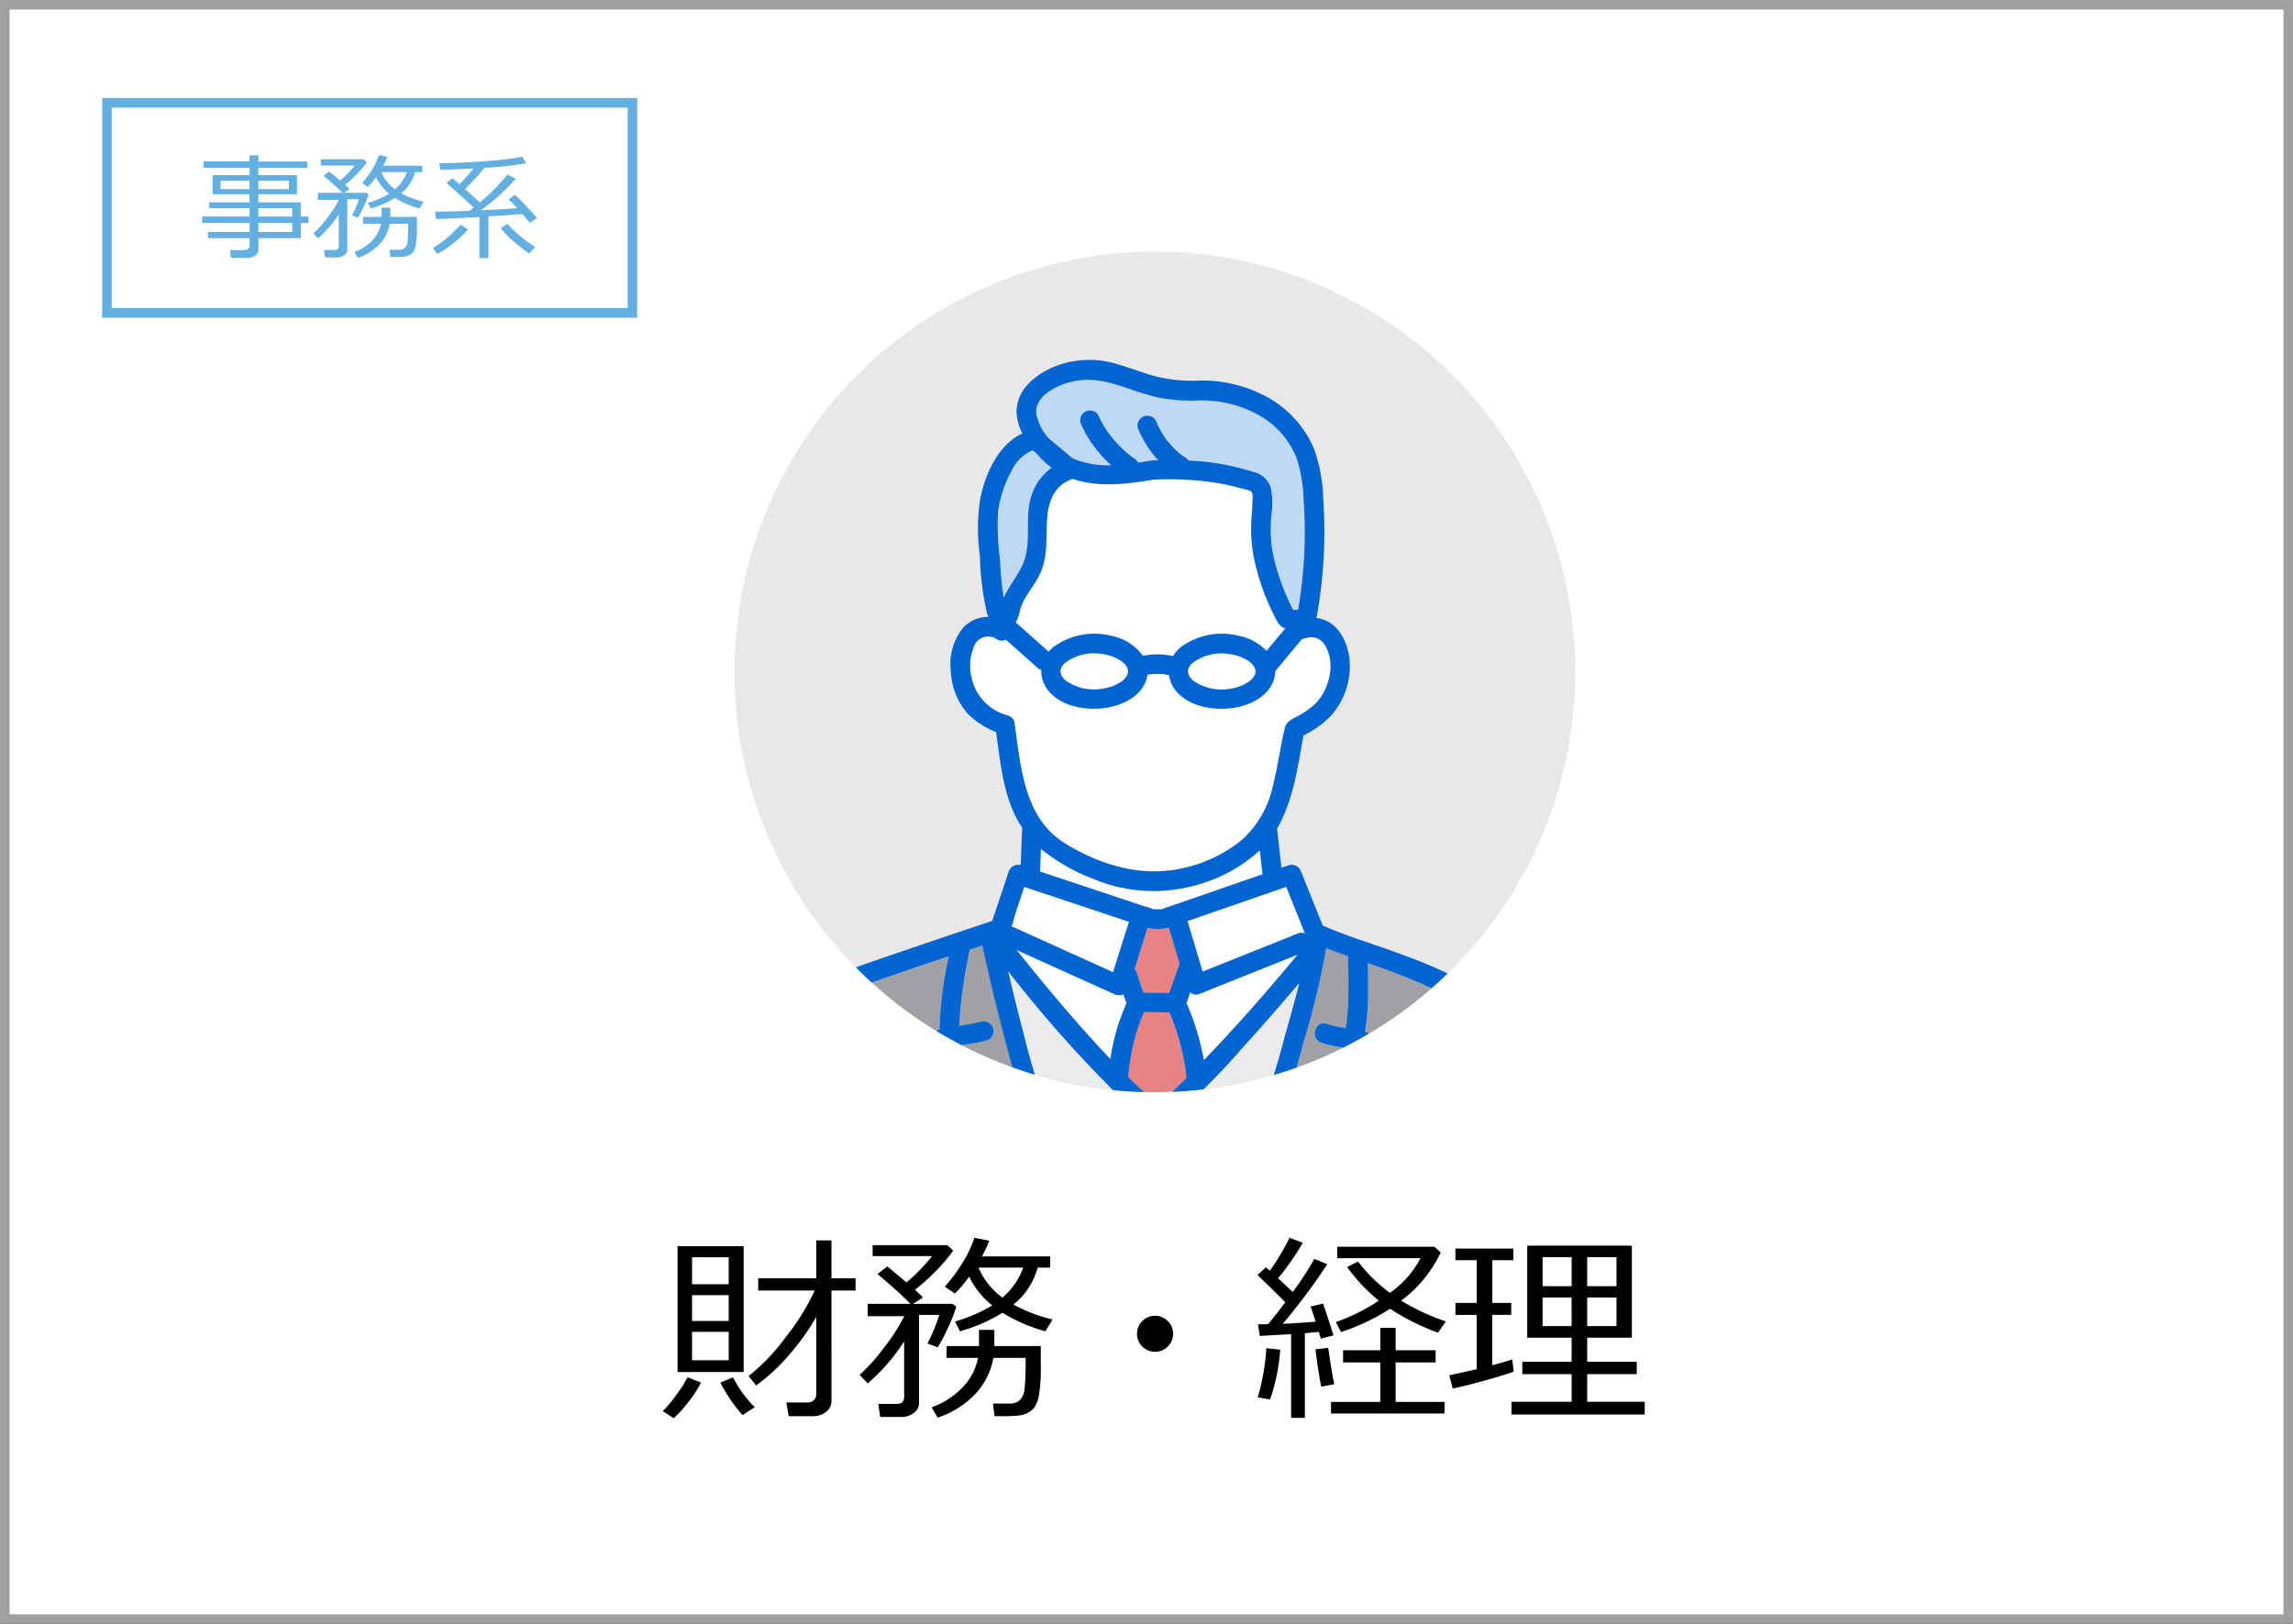 <svg xmlns="http://www.w3.org/2000/svg" xmlns:xlink="http://www.w3.org/1999/xlink" width="240" height="170" viewBox="0 0 240 170">
  <rect x="0" y="0" width="240" height="170" fill="#333333" stroke="none"/>
  <defs>
    <clipPath id="clip-path">
      <path id="パス_48303" data-name="パス 48303" d="M1432.743,60.965a44,44,0,1,0,44-44,44,44,0,0,0-44,44" transform="translate(-1432.743 -16.965)" fill="none"/>
    </clipPath>
    <clipPath id="clip-path-2">
      <rect id="長方形_158846" data-name="長方形 158846" width="4.712" height="6.847" fill="none"/>
    </clipPath>
    <clipPath id="clip-path-3">
      <rect id="長方形_158847" data-name="長方形 158847" width="6.081" height="9.569" fill="none"/>
    </clipPath>
    <clipPath id="clip-path-4">
      <rect id="長方形_158848" data-name="長方形 158848" width="5.668" height="15.455" fill="none"/>
    </clipPath>
    <clipPath id="clip-path-5">
      <rect id="長方形_158849" data-name="長方形 158849" width="28.099" height="24.083" fill="none"/>
    </clipPath>
  </defs>
  <g id="グループ_92559" data-name="グループ 92559" transform="translate(-448.166 -22484.811)">
    <g id="パス_46170" data-name="パス 46170" transform="translate(448.166 22484.811)" fill="#fff">
      <path d="M 239.5 169.5 L 0.5 169.5 L 0.5 0.5 L 239.5 0.5 L 239.5 169.5 Z" stroke="none"/>
      <path d="M 1 1 L 1 169 L 239 169 L 239 1 L 1 1 M 0 1.52587890625e-05 L 240 1.52587890625e-05 L 240 170 L 0 170 L 0 1.52587890625e-05 Z" stroke="none" fill="#a0a0a0"/>
    </g>
    <g id="財務_経理v02" data-name="財務・経理v02" transform="translate(525.041 22511.154)">
      <path id="パス_48259" data-name="パス 48259" d="M1520.743,60.965a44,44,0,1,1-44-44,44,44,0,0,1,44,44" transform="translate(-1432.743 -16.965)" fill="#e8e8e9"/>
      <g id="グループ_91268" data-name="グループ 91268" clip-path="url(#clip-path)">
        <path id="パス_48276" data-name="パス 48276" d="M1464.571,144.994l0,0,0-.006h0" transform="translate(-1443.714 -61.096)" fill="#33c8e7"/>
        <path id="パス_48277" data-name="パス 48277" d="M1510.107,120.294l-5.039,1.746a1.133,1.133,0,0,1,.065.157l1.53,5.13.457-.183,9.6-3.841a.822.822,0,0,1,.653.037l-1.96-4.885-5.309,1.839" transform="translate(-1457.673 -51.948)" fill="#fff"/>
        <path id="パス_48278" data-name="パス 48278" d="M1464.518,145.069l0,0,0,0" transform="translate(-1443.696 -61.121)" fill="#33c8e7"/>
        <path id="パス_48279" data-name="パス 48279" d="M1464.56,144.956h0a.455.455,0,0,1-.018-.069c0,.024.01.047.014.069" transform="translate(-1443.705 -61.059)" fill="#33c8e7"/>
        <g id="グループ_91258" data-name="グループ 91258" transform="translate(41.885 70.75)" opacity="0.5">
          <g id="グループ_91257" data-name="グループ 91257">
            <g id="グループ_91256" data-name="グループ 91256" clip-path="url(#clip-path-2)">
              <path id="パス_48280" data-name="パス 48280" d="M1500.241,124.931a4.127,4.127,0,0,1-2.214.024l-1.364,4.324a1.166,1.166,0,0,1,.216.376l.7,2.088,2.7.033.987-2.8a1.341,1.341,0,0,1,.108-.226q-.562-1.887-1.125-3.776c-.005-.016-.005-.03-.009-.046" transform="translate(-1496.661 -124.931)" fill="#e61e1e"/>
            </g>
          </g>
        </g>
        <path id="パス_48281" data-name="パス 48281" d="M1504.757,114.4q-.1-.93-.206-1.859a16,16,0,0,1-7.038,3.742,16.261,16.261,0,0,1-10.328-.722,20.107,20.107,0,0,1-5.541-3.161q-.048,1.182-.1,2.364l3.842,1.279,7.2,2.4a6.369,6.369,0,0,1,.8.266.224.224,0,0,0,.029.01c.018,0,.023,0,.047,0,.174-.013.356,0,.531,0h.264c.031-.01.063-.02.093-.032.291-.125.606-.21.905-.314l9.574-3.316c0-.024-.009-.047-.011-.071-.021-.194-.042-.387-.064-.581" transform="translate(-1449.566 -49.861)" fill="#fff"/>
        <path id="パス_48282" data-name="パス 48282" d="M1506.221,133.424a.9.9,0,0,1-.9-.189l-.395,1.119a26.439,26.439,0,0,1,1.737,5.562c.026.141.051.284.076.426,3.422-3.54,6.674-7.26,9.816-11.052l-.733.294-9.6,3.841" transform="translate(-1457.625 -55.683)" fill="#fff"/>
        <g id="グループ_91261" data-name="グループ 91261" transform="translate(41.197 79.623)" opacity="0.5">
          <g id="グループ_91260" data-name="グループ 91260">
            <g id="グループ_91259" data-name="グループ 91259" clip-path="url(#clip-path-3)">
              <path id="パス_48283" data-name="パス 48283" d="M1501.6,144.46c-.006-.033-.042-.29-.052-.356-.026-.159-.053-.318-.082-.476a24.687,24.687,0,0,0-1.556-5.124l-2.64-.033a19.32,19.32,0,0,0-1.368,4.627c-.063.344-.118.69-.168,1.037-.008.059-.017.118-.025.177,0,.013,0,.024-.006.045-.015.12-.029.239-.042.359-.021.183-.037.368-.054.552.054.053.106.109.161.163a25.48,25.48,0,0,0,3.036,2.609c1-.832,1.957-1.727,2.883-2.647-.007-.112-.01-.225-.02-.336-.018-.2-.042-.4-.066-.6" transform="translate(-1495.61 -138.47)" fill="#e61e1e"/>
            </g>
          </g>
        </g>
        <path id="パス_48284" data-name="パス 48284" d="M1504.78,67.729a23.853,23.853,0,0,1-2.241-6.455,15.548,15.548,0,0,1-.2-3.84c.036-.567.089-1.135.1-1.7,0-.262.083-.846-.093-1.079-.162-.214-.918-.326-1.2-.406-.619-.177-1.249-.322-1.881-.443a27.646,27.646,0,0,0-3.544-.423,29.713,29.713,0,0,0-3.64-.022c-2.819.462-5.725.846-8.457-.08-1.786.588-2.5,2.13-2.662,3.923-.184,1.991.128,3.9-.673,5.807-.585,1.392-1.777,2.544-2.185,4a4.128,4.128,0,0,1-.446,1.311,1.248,1.248,0,0,1,.129.1l.441.393,2.874,2.558a3.672,3.672,0,0,1,.485-.476,7.264,7.264,0,0,1,6.137-1.168,5.282,5.282,0,0,1,3.234,2.071,9.692,9.692,0,0,1,1.562-.146,7.346,7.346,0,0,1,1.6.188,3.557,3.557,0,0,1,.814-.946,7.264,7.264,0,0,1,6.137-1.168,5.654,5.654,0,0,1,2.843,1.568l1.952-2.359c-.58-.17-.811-.653-1.091-1.2" transform="translate(-1448.226 -29.482)" fill="#fff"/>
        <path id="パス_48285" data-name="パス 48285" d="M1491.825,82.766c-.007-.027-.012-.046-.014-.059a.541.541,0,0,1-.029-.05c-.031-.058-.064-.114-.1-.17-.019-.031-.031-.052-.039-.066l-.045-.05c-.047-.053-.1-.1-.145-.153a1.985,1.985,0,0,0-.31-.26,4.645,4.645,0,0,0-2.066-.735,4.952,4.952,0,0,0-3.858.995,2.522,2.522,0,0,0-.194.213l-.035.056c-.03.049-.12.24-.125.233-.018.068-.045.181-.056.2a1.569,1.569,0,0,0,0,.26.52.52,0,0,1,.064.222,2.241,2.241,0,0,0,.173.3c-.073-.1.122.136.174.187.028.028.286.247.216.194a5.254,5.254,0,0,0,4.139.712,4.268,4.268,0,0,0,1.72-.759,2.915,2.915,0,0,0,.338-.34l.007-.009a.289.289,0,0,1,.016-.027c.035-.055.069-.111.1-.168a.706.706,0,0,0,.116-.44c0-.049-.02-.159-.018-.166-.01-.04-.02-.081-.031-.121" transform="translate(-1450.688 -39.1)" fill="#fff"/>
        <path id="パス_48286" data-name="パス 48286" d="M1499.564,122.039c-.052,0-.06,0,0,0" transform="translate(-1455.761 -53.183)" fill="#33c8e7"/>
        <path id="パス_48287" data-name="パス 48287" d="M1492.99,147.792a1.064,1.064,0,0,1-1.248.161,25.924,25.924,0,0,1-4.346-3.638,133.9,133.9,0,0,1-10.924-12.392c.514,2.214,1.052,4.422,1.638,6.618a78.81,78.81,0,0,0,3.2,10.1h20.847a76.658,76.658,0,0,0,3.252-9.845c.513-1.813,1.067-3.74,1.534-5.655-1.974,2.33-3.976,4.637-6.036,6.891a65.534,65.534,0,0,1-7.913,7.757" transform="translate(-1447.816 -56.591)" fill="#ebebeb"/>
        <path id="パス_48288" data-name="パス 48288" d="M1469.655,127.805c-.431.143-.862.284-1.3.42a48.831,48.831,0,0,0-1.115,7.974,22.171,22.171,0,0,0,2.34-.442,1.03,1.03,0,0,1,.547,1.985c-1.329.356-2.718.436-4.055.763a4.357,4.357,0,0,0-1.412.526.42.42,0,0,0-.085.051c.035.063.02.066,0,0l0,0a21.694,21.694,0,0,0,.714,2.609,40.49,40.49,0,0,0,2.041,5.527H1475a87.785,87.785,0,0,1-2.914-9.307c-.9-3.348-1.7-6.723-2.434-10.111" transform="translate(-1443.715 -55.171)" fill="#a0a0a5"/>
        <path id="パス_48289" data-name="パス 48289" d="M1547.766,139.5a12.106,12.106,0,0,0-1.11-2.323,3.277,3.277,0,0,0-.524-.645,16.7,16.7,0,0,0-1.914-1.189,57.08,57.08,0,0,0-9.271-4.206c-.494-.18-.991-.352-1.489-.524.031.951.047,1.9.035,2.853a25.449,25.449,0,0,1-.33,4.333,4.157,4.157,0,0,1,1.15.566c1.237.891,1.168,2.2.817,3.533a35.582,35.582,0,0,1-2.516,6.295h17.463c-.167-.841-.343-1.68-.536-2.514a48.534,48.534,0,0,0-1.775-6.177" transform="translate(-1467.168 -56.138)" fill="#a0a0a5"/>
        <path id="パス_48290" data-name="パス 48290" d="M1528.638,139.369c.053.024.109.043-.05-.047.051.028-.248-.176-.214-.155a5.488,5.488,0,0,0-2.04-.522,13.5,13.5,0,0,1-2.389-.515c-1.244-.436-.706-2.424.548-1.985a10.786,10.786,0,0,0,1.994.421c0-.022,0-.043,0-.064.027-.142.05-.285.073-.428l.005-.031,0-.024q.015-.124.029-.248c.037-.342.063-.684.085-1.027.046-.742.067-1.485.075-2.227.012-1.151-.012-2.3-.063-3.453q-1.136-.4-2.256-.84a81.86,81.86,0,0,1-2.373,9.846,87.374,87.374,0,0,1-3.018,9.3h6.607a49.744,49.744,0,0,0,2.63-6.214c.1-.3.186-.61.256-.921.025-.109.047-.218.067-.328.031-.166.017.039.026-.216,0-.085,0-.17,0-.255v-.02c0-.017-.007-.034-.011-.05-.037-.017-.063-.032,0-.01l0,.01.009,0c0-.013,0-.01,0,0" transform="translate(-1462.492 -55.316)" fill="#a0a0a5"/>
        <path id="パス_48291" data-name="パス 48291" d="M1456.248,129.615c-3.259,1.1-6.514,2.209-9.753,3.367-1.231.439-2.461.882-3.676,1.362a5.491,5.491,0,0,0-1.157.516,4.714,4.714,0,0,0-1.55,1.645,20.7,20.7,0,0,0-2.18,5.8c-.471,1.824-.856,3.668-1.265,5.507h18.816c-.254-.62-.488-1.248-.719-1.866-.5-1.326-.957-2.666-1.361-4.022a5.538,5.538,0,0,1-.438-2.788c.3-1.134,1.533-1.648,2.607-1.94a1.033,1.033,0,0,1-.014-.153,41.129,41.129,0,0,1,.963-7.52c-.091.03-.183.058-.273.088" transform="translate(-1434.096 -55.765)" fill="#a0a0a5"/>
        <path id="パス_48292" data-name="パス 48292" d="M1478.81,49.053l-.4-.324a4.157,4.157,0,0,0-2.172,2.09,11.984,11.984,0,0,0-1.438,4.273,26.1,26.1,0,0,0,.2,5.152,34.935,34.935,0,0,0,.377,3.94c.635-1.457,1.795-2.634,2.241-4.181.575-2,.029-4.144.567-6.178a5.722,5.722,0,0,1,2.212-3.269,9.281,9.281,0,0,1-1.588-1.5" transform="translate(-1447.215 -27.914)" fill="#fff"/>
        <path id="パス_48293" data-name="パス 48293" d="M1488.015,133.174l-1.51-.683-8.689-3.929.073.094c2.393,2.995,4.847,5.944,7.406,8.8q1.143,1.276,2.326,2.518a21.164,21.164,0,0,1,1.677-5.823l-.318-.951a1.166,1.166,0,0,1-.965-.023" transform="translate(-1448.28 -55.432)" fill="#fff"/>
        <path id="パス_48294" data-name="パス 48294" d="M1508.174,45.558a8.983,8.983,0,0,0-4.054-4.516,12.336,12.336,0,0,0-6.413-1.465,18.02,18.02,0,0,1-4.09-.333,32.858,32.858,0,0,1-3.2-.976c-2.017-.676-3.868-1.178-5.968-.6-1.465.407-3.723,1.5-3.5,3.352a5.353,5.353,0,0,0,1.317,2.562l2.454,2.007c.165.077.33.155.5.218a9.531,9.531,0,0,0,3.547.528,13.235,13.235,0,0,1-1.229-1.279,11.765,11.765,0,0,1-1.973-3.151,1.03,1.03,0,0,1,1.512-1.163,1.1,1.1,0,0,1,.457.581l.016.033c.029.062.057.125.087.186.051.106.105.211.161.315.124.228.258.45.4.668s.3.449.465.666l.09.117.039.048c.083.1.167.2.252.3a13.375,13.375,0,0,0,1.13,1.173c.185.168.376.328.57.486l.13.1c.1.069.2.136.3.2a1.107,1.107,0,0,1,.4.455c.433-.066.865-.134,1.292-.2.031,0,.059,0,.089-.006a1.149,1.149,0,0,1,.184-.031c.183-.012.366-.017.55-.025a10.76,10.76,0,0,1-2.122-3.349,1.04,1.04,0,0,1,.719-1.266,1.052,1.052,0,0,1,.794.1,1.131,1.131,0,0,1,.473.615c.005.012.007.017.01.026.02.046.041.092.062.138.047.1.1.206.148.309q.153.3.328.6.165.276.35.542c.064.092.13.182.2.273l.006.007.084.1a9.067,9.067,0,0,0,.927.971c.083.074.167.147.252.218l.129.106c.068.054.069.061.054.054.071.05.167.108.189.124.09.064.183.125.275.185a1.129,1.129,0,0,1,.306.29l.208.011a25.831,25.831,0,0,1,6.532,1.17,2.451,2.451,0,0,1,1.853,1.63,7.618,7.618,0,0,1,.1,2.66,16.607,16.607,0,0,0-.018,3.338,19.122,19.122,0,0,0,.866,3.512,22.992,22.992,0,0,0,1.09,2.689c.1.207.207.41.315.613.172.006.344.012.516.02a47.6,47.6,0,0,0,.575-11.583,15.506,15.506,0,0,0-.744-4.358" transform="translate(-1449.356 -24.015)" fill="#fff"/>
        <g id="グループ_91264" data-name="グループ 91264" transform="translate(27.514 20.815)" opacity="0.25">
          <g id="グループ_91263" data-name="グループ 91263">
            <g id="グループ_91262" data-name="グループ 91262" clip-path="url(#clip-path-4)">
              <path id="パス_48295" data-name="パス 48295" d="M1478.81,49.053l-.4-.324a4.157,4.157,0,0,0-2.172,2.09,11.984,11.984,0,0,0-1.438,4.273,26.1,26.1,0,0,0,.2,5.152,34.935,34.935,0,0,0,.377,3.94c.635-1.457,1.795-2.634,2.241-4.181.575-2,.029-4.144.567-6.178a5.722,5.722,0,0,1,2.212-3.269,9.281,9.281,0,0,1-1.588-1.5" transform="translate(-1474.729 -48.729)" fill="#0064d2"/>
            </g>
          </g>
        </g>
        <g id="グループ_91267" data-name="グループ 91267" transform="translate(31.584 13.402)" opacity="0.25">
          <g id="グループ_91266" data-name="グループ 91266">
            <g id="グループ_91265" data-name="グループ 91265" clip-path="url(#clip-path-5)">
              <path id="パス_48296" data-name="パス 48296" d="M1508.174,45.558a8.983,8.983,0,0,0-4.054-4.516,12.336,12.336,0,0,0-6.413-1.465,18.02,18.02,0,0,1-4.09-.333,32.858,32.858,0,0,1-3.2-.976c-2.017-.676-3.868-1.178-5.968-.6-1.465.407-3.723,1.5-3.5,3.352a5.353,5.353,0,0,0,1.317,2.562l2.454,2.007c.165.077.33.155.5.218a9.531,9.531,0,0,0,3.547.528,13.235,13.235,0,0,1-1.229-1.279,11.765,11.765,0,0,1-1.973-3.151,1.03,1.03,0,0,1,1.512-1.163,1.1,1.1,0,0,1,.457.581l.016.033c.029.062.057.125.087.186.051.106.105.211.161.315.124.228.258.45.4.668s.3.449.465.666l.09.117.039.048c.083.1.167.2.252.3a13.375,13.375,0,0,0,1.13,1.173c.185.168.376.328.57.486l.13.1c.1.069.2.136.3.2a1.107,1.107,0,0,1,.4.455c.433-.066.865-.134,1.292-.2.031,0,.059,0,.089-.006a1.149,1.149,0,0,1,.184-.031c.183-.012.366-.017.55-.025a10.76,10.76,0,0,1-2.122-3.349,1.04,1.04,0,0,1,.719-1.266,1.052,1.052,0,0,1,.794.1,1.131,1.131,0,0,1,.473.615c.005.012.007.017.01.026.02.046.041.092.062.138.047.1.1.206.148.309q.153.3.328.6.165.276.35.542c.064.092.13.182.2.273l.006.007.084.1a9.067,9.067,0,0,0,.927.971c.083.074.167.147.252.218l.129.106c.068.054.069.061.054.054.071.05.167.108.189.124.09.064.183.125.275.185a1.129,1.129,0,0,1,.306.29l.208.011a25.831,25.831,0,0,1,6.532,1.17,2.451,2.451,0,0,1,1.853,1.63,7.618,7.618,0,0,1,.1,2.66,16.607,16.607,0,0,0-.018,3.338,19.122,19.122,0,0,0,.866,3.512,22.992,22.992,0,0,0,1.09,2.689c.1.207.207.41.315.613.172.006.344.012.516.02a47.6,47.6,0,0,0,.575-11.583,15.506,15.506,0,0,0-.744-4.358" transform="translate(-1480.939 -37.417)" fill="#0064d2"/>
            </g>
          </g>
        </g>
        <path id="パス_48297" data-name="パス 48297" d="M1522.322,74.706c.028.029.034.031,0,0" transform="translate(-1463.621 -36.868)" fill="#33c8e7"/>
        <path id="パス_48298" data-name="パス 48298" d="M1512.214,82.84l-.019-.074c-.007-.027-.012-.046-.014-.059a.572.572,0,0,1-.029-.05c-.031-.058-.064-.114-.1-.17-.019-.031-.031-.052-.039-.067l-.045-.049c-.046-.053-.1-.1-.145-.154a2.056,2.056,0,0,0-.31-.26,4.645,4.645,0,0,0-2.066-.734,4.952,4.952,0,0,0-3.858.994,2.742,2.742,0,0,0-.194.213c-.009.015-.018.028-.035.057-.03.048-.12.24-.125.233-.018.067-.045.181-.056.2a1.561,1.561,0,0,0,0,.26.53.53,0,0,1,.064.223,2.241,2.241,0,0,0,.173.3c-.073-.105.123.136.174.186.028.028.286.248.216.195a5.257,5.257,0,0,0,4.139.712,4.266,4.266,0,0,0,1.72-.759,2.953,2.953,0,0,0,.338-.34l.007-.009a.208.208,0,0,1,.016-.027c.035-.056.069-.112.1-.169a.711.711,0,0,0,.116-.439c0-.024-.005-.06-.01-.094a1.156,1.156,0,0,1-.02-.119" transform="translate(-1457.71 -39.1)" fill="#fff"/>
        <path id="パス_48299" data-name="パス 48299" d="M1477.457,121.069c-.145.435-.266,1.006-.46,1.526l1.237.559,9.385,4.244,1.664-5.276-10.961-3.649-.864,2.6" transform="translate(-1447.997 -51.954)" fill="#fff"/>
        <path id="パス_48300" data-name="パス 48300" d="M1505.856,78.548a3.722,3.722,0,0,0-.73.187l-.045.014-.014.018-.386.467-2.374,2.868v.016a1.094,1.094,0,0,1-.022.25c-.218,2.145-2.469,3.314-4.415,3.586-1.99.278-4.478-.105-5.876-1.7a3.282,3.282,0,0,1-.8-1.726c-.152-.037-.3-.071-.459-.1l-.031-.006c-.077-.008-.155-.016-.233-.022q-.228-.017-.455-.017a8.391,8.391,0,0,0-.907.058l-.177.027c-.279,2.079-2.491,3.213-4.406,3.481-1.99.278-4.478-.105-5.876-1.7a3.2,3.2,0,0,1-.824-2.273,1.172,1.172,0,0,1-.4-.229l-.442-.393L1474.1,78.8a.886.886,0,0,1-.948-.057,1.6,1.6,0,0,0-2.4.8,5.322,5.322,0,0,0-.262,3.142,5.232,5.232,0,0,0,3.8,4.053,1.02,1.02,0,0,1,.719.719c.686,4.612.942,10.009,5.387,12.713,3.728,2.268,8,3.52,12.333,2.523a14.648,14.648,0,0,0,6.189-3.027,10.706,10.706,0,0,0,3.2-5.809c.491-1.925.731-3.906,1.206-5.832.149-.607.549-.8,1.05-1.081a9.319,9.319,0,0,0,2.129-1.44c1.482-1.5,2.183-4.309.985-6.172a1.637,1.637,0,0,0-1.637-.782" transform="translate(-1445.717 -38.163)" fill="#fff"/>
        <path id="パス_48301" data-name="パス 48301" d="M1512.943,101.512a45.474,45.474,0,0,0-9.656-4.829c-2.83-1.1-5.788-1.92-8.573-3.134a1.241,1.241,0,0,0-.149-.048l-2.259-5.629a1.047,1.047,0,0,0-1.266-.719l-.808.28q-.189-1.711-.378-3.422c-.022-.194-.043-.387-.064-.581,0-.035-.01-.068-.016-.1,1.7-2.91,2.166-6.475,2.769-9.759a9.663,9.663,0,0,0,2.995-2.192,7.83,7.83,0,0,0,1.81-5.879c-.222-1.773-1.163-3.682-3.037-4.143a3.822,3.822,0,0,0-.412-.075,49.3,49.3,0,0,0,.714-12.337,16.982,16.982,0,0,0-.972-5.391,11.15,11.15,0,0,0-4.635-5.246,14.09,14.09,0,0,0-7.506-1.875,16,16,0,0,1-4.44-.444c-1.371-.377-2.694-.908-4.062-1.295a9.832,9.832,0,0,0-6.533.279c-1.95.8-3.955,2.4-3.953,4.7a5.019,5.019,0,0,0,.614,2.286c-2.568,1.191-3.949,4.326-4.443,6.987a20.773,20.773,0,0,0-.01,5.849,29.56,29.56,0,0,0,.758,6.056.945.945,0,0,0,.178.317,3.551,3.551,0,0,0-2.7,1.146,6.076,6.076,0,0,0-1.272,4.615A7.078,7.078,0,0,0,1457.4,71.3a8.649,8.649,0,0,0,2.971,1.93c.453,3.2.726,6.537,2.347,9.4.118.208.255.393.383.588l0,.009q-.079,1.963-.16,3.926h0a1.046,1.046,0,0,0-1.266.719L1459.959,93q-5.422,1.8-10.822,3.656c-2.427.838-4.857,1.678-7.257,2.591a14.688,14.688,0,0,0-2.437,1.042,7.822,7.822,0,0,0-2.756,3.316c-1.746,3.54-2.387,7.544-3.242,11.377h2.111c.41-1.839.794-3.683,1.265-5.507a20.7,20.7,0,0,1,2.18-5.8,4.709,4.709,0,0,1,1.55-1.645,5.5,5.5,0,0,1,1.157-.516c1.216-.48,2.446-.923,3.676-1.362,3.239-1.157,6.494-2.266,9.753-3.366.09-.031.182-.058.273-.088a41.235,41.235,0,0,0-.963,7.52,1.13,1.13,0,0,0,.015.153c-1.075.292-2.307.807-2.607,1.94a5.538,5.538,0,0,0,.438,2.788c.4,1.356.865,2.7,1.361,4.022.231.617.465,1.246.718,1.866h2.228a40.49,40.49,0,0,1-2.041-5.527,21.684,21.684,0,0,1-.715-2.609l0,0c.022.064.037.062,0,0a.509.509,0,0,1,.085-.051,4.361,4.361,0,0,1,1.412-.526c1.337-.326,2.726-.407,4.055-.763a1.031,1.031,0,0,0-.548-1.986,22,22,0,0,1-2.339.442,48.882,48.882,0,0,1,1.114-7.974c.434-.136.866-.278,1.3-.42.733,3.388,1.537,6.763,2.434,10.111a87.95,87.95,0,0,0,2.913,9.307h2.2a78.9,78.9,0,0,1-3.2-10.1c-.585-2.2-1.123-4.4-1.637-6.618a133.785,133.785,0,0,0,10.924,12.393,25.912,25.912,0,0,0,4.347,3.637,1.064,1.064,0,0,0,1.248-.161,65.534,65.534,0,0,0,7.913-7.757c2.06-2.254,4.062-4.561,6.036-6.891-.467,1.915-1.021,3.842-1.535,5.655a76.5,76.5,0,0,1-3.252,9.845h2.219a87.663,87.663,0,0,0,3.018-9.3,81.87,81.87,0,0,0,2.373-9.845c.746.293,1.5.575,2.256.84.05,1.15.075,2.3.063,3.452-.007.743-.028,1.486-.075,2.227-.022.343-.049.685-.085,1.027-.009.083-.018.165-.029.248a.215.215,0,0,1,0,.024c0,.011,0,.016-.005.031-.023.143-.046.286-.073.428,0,.022,0,.043,0,.064a10.807,10.807,0,0,1-1.995-.421c-1.253-.439-1.792,1.55-.547,1.986a13.535,13.535,0,0,0,2.389.514,5.48,5.48,0,0,1,2.039.522c-.033-.021.266.183.214.155.159.089.1.07.05.047,0-.012,0-.014,0,0l-.009,0c0,.016.008.033.012.05v.02c0,.085,0,.17,0,.255-.009.255.005.05-.026.216-.02.11-.042.22-.067.329-.071.311-.16.617-.256.92a49.707,49.707,0,0,1-2.63,6.214h2.282a35.661,35.661,0,0,0,2.516-6.295c.351-1.336.419-2.642-.818-3.534a4.171,4.171,0,0,0-1.15-.565,25.432,25.432,0,0,0,.33-4.334c.012-.95,0-1.9-.035-2.852.5.172.995.345,1.489.524a57.019,57.019,0,0,1,9.271,4.206,16.635,16.635,0,0,1,1.914,1.188,3.282,3.282,0,0,1,.525.646,12.117,12.117,0,0,1,1.109,2.323,48.475,48.475,0,0,1,1.776,6.177q.288,1.251.535,2.514h2.092a55.949,55.949,0,0,0-2.3-8.91c-.586-1.621-1.277-3.527-2.746-4.558m-59.136,5.365,0,0,0,0m.035-.05h0c0-.024-.01-.047-.014-.069a.49.49,0,0,0,.017.069l0,.006,0,0m14.238-70.24c2.1-.583,3.951-.082,5.968.6a32.857,32.857,0,0,0,3.2.976,17.982,17.982,0,0,0,4.09.332,12.343,12.343,0,0,1,6.413,1.466,8.98,8.98,0,0,1,4.054,4.516,15.525,15.525,0,0,1,.744,4.358,47.616,47.616,0,0,1-.576,11.582l-.516-.02c-.107-.2-.214-.406-.315-.612a22.992,22.992,0,0,1-1.09-2.689,19.122,19.122,0,0,1-.866-3.512,16.616,16.616,0,0,1,.018-3.338,7.6,7.6,0,0,0-.1-2.66,2.45,2.45,0,0,0-1.853-1.63,25.774,25.774,0,0,0-6.532-1.17l-.208-.012a1.118,1.118,0,0,0-.306-.29c-.092-.06-.185-.121-.275-.184-.022-.016-.118-.074-.189-.124.014.007.013,0-.054-.054l-.129-.106q-.128-.107-.252-.219a9.073,9.073,0,0,1-.927-.97l-.084-.1-.006-.007c-.067-.09-.133-.18-.2-.273q-.185-.264-.35-.542c-.117-.195-.226-.394-.328-.6q-.077-.152-.148-.308c-.021-.046-.041-.092-.062-.138,0-.009,0-.013-.01-.026a1.129,1.129,0,0,0-.473-.615,1.053,1.053,0,0,0-.794-.1,1.041,1.041,0,0,0-.719,1.267,10.773,10.773,0,0,0,2.122,3.349c-.184.008-.367.012-.55.025a1.145,1.145,0,0,0-.184.031c-.03,0-.058,0-.089.006-.426.07-.858.139-1.292.2a1.1,1.1,0,0,0-.4-.455c-.1-.065-.2-.132-.3-.2-.044-.031-.087-.064-.13-.1-.194-.158-.385-.317-.57-.486a13.266,13.266,0,0,1-1.13-1.173c-.085-.1-.17-.2-.252-.3l-.039-.048-.09-.117q-.244-.324-.465-.665c-.141-.218-.275-.44-.4-.668-.056-.1-.111-.208-.162-.315-.03-.062-.058-.124-.087-.186l-.016-.033a1.1,1.1,0,0,0-.458-.581,1.053,1.053,0,0,0-.794-.1,1.04,1.04,0,0,0-.719,1.267,11.765,11.765,0,0,0,1.973,3.151,13.4,13.4,0,0,0,1.229,1.279,9.544,9.544,0,0,1-3.547-.528c-.172-.064-.337-.141-.5-.219L1465.9,42.5a5.355,5.355,0,0,1-1.318-2.562c-.226-1.852,2.033-2.946,3.5-3.352m23.629,24.2a.19.19,0,0,0-.023-.023.19.19,0,0,1,.023.023m-10.845,6.93c-.051-.05-.247-.292-.174-.187a2.161,2.161,0,0,1-.173-.3.531.531,0,0,0-.064-.222,1.569,1.569,0,0,1,0-.26c.011-.023.039-.136.056-.2.005.008.1-.183.125-.233l.035-.056a2.525,2.525,0,0,1,.194-.213,4.954,4.954,0,0,1,3.858-.995,4.645,4.645,0,0,1,2.066.735,1.979,1.979,0,0,1,.31.26c.05.049.1.1.145.153l.045.05c.008.014.02.035.039.066.034.056.068.112.1.17.013.025.022.04.029.05s.007.031.014.058.012.05.019.074a1.068,1.068,0,0,0,.02.119.885.885,0,0,1,.009.094.706.706,0,0,1-.116.44q-.049.086-.1.169a.148.148,0,0,0-.016.026l-.008.009a2.858,2.858,0,0,1-.337.34,4.259,4.259,0,0,1-1.72.759,5.254,5.254,0,0,1-4.139-.712c.07.053-.187-.166-.216-.194m4.969-4.55a7.266,7.266,0,0,0-6.137,1.168,3.564,3.564,0,0,0-.813.946,7.307,7.307,0,0,0-1.6-.188,9.692,9.692,0,0,0-1.562.145,5.288,5.288,0,0,0-3.235-2.071,7.267,7.267,0,0,0-6.137,1.168,3.79,3.79,0,0,0-.485.476l-2.874-2.558-.442-.393a1.086,1.086,0,0,0-.128-.1,4.155,4.155,0,0,0,.446-1.311c.407-1.456,1.6-2.609,2.185-4,.8-1.9.489-3.816.672-5.807.166-1.794.876-3.334,2.662-3.923,2.732.926,5.638.542,8.457.08a29.591,29.591,0,0,1,3.64.022,27.641,27.641,0,0,1,3.544.423c.633.121,1.261.265,1.881.442.28.081,1.035.193,1.2.407.177.233.1.817.093,1.079-.01.569-.064,1.136-.1,1.7a15.519,15.519,0,0,0,.2,3.841,23.873,23.873,0,0,0,2.241,6.455c.28.548.512,1.032,1.091,1.2l-1.952,2.359a5.663,5.663,0,0,0-2.844-1.569m-18.318,4.55c-.051-.05-.248-.292-.174-.187a2.089,2.089,0,0,1-.173-.3.527.527,0,0,0-.064-.222,1.569,1.569,0,0,1,0-.26c.011-.023.039-.136.056-.2.005.008.095-.183.125-.233l.035-.056a2.552,2.552,0,0,1,.195-.213,4.955,4.955,0,0,1,3.858-.995,4.646,4.646,0,0,1,2.066.735,1.991,1.991,0,0,1,.31.26c.05.049.1.1.145.153l.045.05c.008.014.02.035.039.066.034.056.067.112.1.17.013.025.022.04.028.05s.008.032.015.059.021.081.031.121c0,.007.016.117.018.166a.706.706,0,0,1-.116.44c-.033.057-.067.113-.1.169a.188.188,0,0,0-.015.026l-.008.009a2.859,2.859,0,0,1-.338.34,4.259,4.259,0,0,1-1.72.759,5.254,5.254,0,0,1-4.139-.712c.07.053-.187-.166-.216-.194m-6.943-17.613a11.992,11.992,0,0,1,1.439-4.273,4.152,4.152,0,0,1,2.172-2.09l.4.324a9.281,9.281,0,0,0,1.588,1.5,5.718,5.718,0,0,0-2.212,3.268c-.538,2.034.007,4.181-.568,6.178-.446,1.547-1.606,2.723-2.24,4.18a35.11,35.11,0,0,1-.377-3.94,26.208,26.208,0,0,1-.2-5.153m1.715,22.114a1.02,1.02,0,0,0-.719-.72,5.23,5.23,0,0,1-3.8-4.053,5.321,5.321,0,0,1,.262-3.142,1.6,1.6,0,0,1,2.4-.8.887.887,0,0,0,.948.056l2.874,2.559.442.393a1.184,1.184,0,0,0,.4.23,3.2,3.2,0,0,0,.824,2.273c1.4,1.592,3.887,1.976,5.876,1.7,1.915-.268,4.127-1.4,4.406-3.481l.177-.027a8.389,8.389,0,0,1,.907-.058c.152,0,.3.006.455.017.078.006.155.015.233.022l.031.006c.155.026.307.06.459.1a3.281,3.281,0,0,0,.8,1.726c1.4,1.592,3.887,1.976,5.876,1.7,1.947-.273,4.2-1.441,4.415-3.586a1.084,1.084,0,0,0,.022-.25c0-.005,0-.01,0-.016L1491.95,64l.386-.467c.005-.006.009-.012.014-.018l.045-.014a3.731,3.731,0,0,1,.73-.187,1.638,1.638,0,0,1,1.637.782c1.2,1.862.5,4.674-.985,6.172a9.325,9.325,0,0,1-2.129,1.439c-.5.28-.9.474-1.05,1.082-.475,1.925-.714,3.907-1.206,5.832a10.7,10.7,0,0,1-3.2,5.809,14.645,14.645,0,0,1-6.189,3.027c-4.335,1-8.6-.255-12.333-2.523-4.445-2.7-4.7-8.1-5.387-12.712m16.162,21.459c0,.016,0,.03.009.046l1.125,3.776a1.276,1.276,0,0,0-.107.226l-.988,2.8-2.7-.033q-.35-1.044-.7-2.088a1.155,1.155,0,0,0-.216-.376q.682-2.162,1.364-4.324a4.127,4.127,0,0,0,2.214-.024m-1.705-1.9h0m1.932-.347c-.3.1-.614.189-.9.313a.923.923,0,0,1-.093.032h-.264c-.176,0-.357-.013-.531,0l-.047,0c-.01,0-.02-.005-.029-.01a6.274,6.274,0,0,0-.8-.267l-7.2-2.4-3.842-1.279q.048-1.182.1-2.364a20.12,20.12,0,0,0,5.541,3.16,16.265,16.265,0,0,0,10.328.723,16,16,0,0,0,7.038-3.742q.1.93.206,1.859c.022.194.043.388.064.581,0,.025.008.047.011.071l-9.574,3.317m-16.233.607.864-2.6,10.962,3.65-1.664,5.275-9.384-4.243-1.237-.56c.194-.519.315-1.09.459-1.526m9.883,15.425q-1.182-1.24-2.327-2.518c-2.558-2.854-5.012-5.8-7.4-8.8l-.073-.094,8.689,3.929,1.51.683a1.166,1.166,0,0,0,.965.023l.318.951a21.164,21.164,0,0,0-1.677,5.823m5.052,4.653a25.55,25.55,0,0,1-3.037-2.609c-.055-.053-.106-.109-.161-.163.016-.184.032-.368.053-.552.014-.119.028-.239.043-.358l.005-.045c.008-.06.016-.119.025-.178q.075-.52.168-1.037a19.342,19.342,0,0,1,1.368-4.627l2.641.033a24.735,24.735,0,0,1,1.555,5.124c.029.159.057.317.083.476.01.066.046.323.052.356.025.2.049.4.066.6.01.112.014.225.02.337-.926.919-1.879,1.814-2.883,2.647m4.723-4.533c-.025-.142-.05-.284-.076-.425a26.42,26.42,0,0,0-1.737-5.562q.2-.559.395-1.119a.9.9,0,0,0,.9.189l9.6-3.841.733-.294c-3.142,3.792-6.394,7.512-9.816,11.052m9.932-13.3-9.6,3.841-.457.183-1.529-5.13a1.075,1.075,0,0,0-.064-.157l5.039-1.746,5.309-1.839,1.96,4.885a.822.822,0,0,0-.653-.037" transform="translate(-1432.985 -22.929)" fill="#0064d2"/>
        <path id="パス_48302" data-name="パス 48302" d="M1533.643,145.212l0-.01c-.061-.022-.034-.007,0,.01" transform="translate(-1467.51 -61.164)" fill="#0064d2"/>
      </g>
    </g>
    <path id="パス_48982" data-name="パス 48982" d="M-41.734-2.092l-.79-.984A20.324,20.324,0,0,0-38.7-7.065a24.4,24.4,0,0,0,3.1-4.963h-5.917V-13.31h6.081v-3.968h1.589v3.968h2.522v1.282h-2.522V-.461A1.394,1.394,0,0,1-34.423.672a2.081,2.081,0,0,1-1.333.456H-38.33l-.236-1.436h2.235A.9.9,0,0,0-35.7-.549a.739.739,0,0,0,.261-.559V-9.259A25.072,25.072,0,0,1-38.315-5.25,19.374,19.374,0,0,1-41.734-2.092Zm-8.224-1.4V-16.673h6.921V-3.5Zm5.353-12.018H-48.44v2.82h3.835ZM-48.44-8.839h3.835v-2.7H-48.44ZM-44.605-7.7H-48.44v2.974h3.835Zm-5.763,9.044L-51.5.595A14.667,14.667,0,0,0-50.086-1.1a12.189,12.189,0,0,0,1.174-1.846l1.415.554A11.847,11.847,0,0,1-48.809-.374,11.629,11.629,0,0,1-50.368,1.343Zm7.219-.328a16,16,0,0,1-2.328-3.4l1.323-.554A12.814,12.814,0,0,0-41.888.185ZM-15.955-9.7A16.87,16.87,0,0,1-20.4-7.762l-.513-1.025a15.907,15.907,0,0,0,3.886-1.682,8.786,8.786,0,0,1-2.41-3.015,11.089,11.089,0,0,1-1.5,1.764l-1.046-.708a16.958,16.958,0,0,0,1.846-2.5,11.821,11.821,0,0,0,1.251-2.625l1.548.308A11,11,0,0,1-18.1-15.6h7.147v1.169h-1.312A7.45,7.45,0,0,1-14.8-10.562,15.914,15.914,0,0,0-10.7-9l-.769,1.241A17.4,17.4,0,0,1-15.955-9.7Zm0-1.589a7.308,7.308,0,0,0,2.174-3.138h-4.676A7.463,7.463,0,0,0-15.955-11.29ZM-26.589,1.21h-2.164l-.185-1.364h1.928q.769,0,.769-.728V-6.706A20.244,20.244,0,0,1-30.055-2.3l-.841-.9a19.492,19.492,0,0,0,2.528-2.82A20.963,20.963,0,0,0-26.24-9.311v-.031h-3.814v-1.292h4.481q-1.22-1.23-3.456-3.127l1.036-.79,2,1.671a18.117,18.117,0,0,0,2.666-2.748h-6.214v-1.148h7.824l.615.574a20.779,20.779,0,0,1-4.009,4.091q.533.482.841.81l-1.036.667h4.122l.4.3a15.586,15.586,0,0,1-.841,2.148,16.046,16.046,0,0,1-1.107,2.1L-23.8-6.48a19.35,19.35,0,0,0,1.241-2.994h-2.123V-.246A1.263,1.263,0,0,1-25.23.79,2.168,2.168,0,0,1-26.589,1.21Zm3.855.072L-23.369.205a8.539,8.539,0,0,0,3.133-1.979,6.115,6.115,0,0,0,1.728-3.2h-3.3V-6.214h3.4V-7.906h1.61v1.692h4.86v2.266A16.481,16.481,0,0,1-12.11-1.21,3.5,3.5,0,0,1-12.572.159,1.984,1.984,0,0,1-13.3.774a2.969,2.969,0,0,1-.948.287,17.134,17.134,0,0,1-1.871.067h-.656L-16.95-.195h1.784a1.448,1.448,0,0,0,1.02-.354,1.8,1.8,0,0,0,.5-1.087,29.247,29.247,0,0,0,.113-3.338H-16.9A7.336,7.336,0,0,1-18.97-1.02,9.58,9.58,0,0,1-22.733,1.282ZM-1.866-7.5a1.817,1.817,0,0,1,.554-1.333A1.817,1.817,0,0,1,.021-9.382a1.817,1.817,0,0,1,1.333.554A1.817,1.817,0,0,1,1.907-7.5a1.817,1.817,0,0,1-.554,1.333,1.817,1.817,0,0,1-1.333.554,1.817,1.817,0,0,1-1.333-.554A1.817,1.817,0,0,1-1.866-7.5Zm16.13,8.8V-7.455q-1.128.051-3.281.185l-.195-1.22h.3l.759-.01q.738-.872,1.794-2.287-.482-.533-2.892-2.861l.882-.82.4.359a22.538,22.538,0,0,0,2.061-3.445l1.395.523A27.813,27.813,0,0,1,12.9-13.31l1.538,1.436a30.822,30.822,0,0,0,2.246-3.466l1.364.554a63.594,63.594,0,0,1-4.666,6.245q1.4-.062,3.445-.226-.369-1.179-.533-1.589l1.313-.3q.431,1.23,1.087,3.322l-1.323.338q-.062-.215-.215-.708-.5.062-1.456.144V1.3ZM24.63-10.121a22.256,22.256,0,0,1-5.147,2.44L18.95-8.726a20.189,20.189,0,0,0,4.5-2.246,17.432,17.432,0,0,1-3.322-3.517l1.138-.574A16.348,16.348,0,0,0,24.6-11.782a10.092,10.092,0,0,0,3.2-3.63H19.083v-1.2H29.255l.667.6a13.572,13.572,0,0,1-4.132,5.045,23.026,23.026,0,0,0,4.666,2.174l-.81,1.179A23.4,23.4,0,0,1,24.63-10.121ZM18.437.851V-.369H23.6V-4.5H19.7V-5.773H23.6V-8.121h1.6v2.348h4.184V-4.5H25.2V-.369h5.117V.851Zm-1.025-2.81q-.369-1.9-.6-3.917.3-.021,1.333-.154.41,2.861.636,3.814ZM12.059-.625,10.767-.841a22.938,22.938,0,0,0,.9-5.147l1.456.154A20.148,20.148,0,0,1,12.059-.625Zm31.562.246V-3.271H38.463v-1.3h5.158V-7.085H38.976v-9.639H49.927v9.639H45.251v2.512H50.44v1.3H45.251V-.379H51.27V.954H37.325V-.379Zm-3.035-12.1h3.035v-3.045H40.586Zm4.666,0h3.066v-3.045H45.251ZM48.317-11.3H45.251v2.994h3.066Zm-4.7,0H40.586v2.994h3.035ZM31.183-1.764l-.369-1.395q1.4-.287,2.871-.636V-9.475H31.46v-1.251h2.225V-15.2H31.46v-1.22h6.06v1.22h-2.2v4.471H37.3v1.251H35.315V-4.2q1.313-.349,2.082-.625l.164,1.282q-.708.287-2.83.882T31.183-1.764Z" transform="translate(569.041 22631.943)"/>
    <g id="長方形_2351" data-name="長方形 2351" transform="translate(458.861 22495.072)" fill="#fff" stroke="#64afe1" stroke-width="1">
      <rect width="56" height="23" stroke="none"/>
      <rect x="0.5" y="0.5" width="55" height="22" fill="none"/>
    </g>
    <path id="パス_48981" data-name="パス 48981" d="M-16.922-1.324v-.65h4.348V-2.93h-4.957v-.662h4.957v-.879H-16.8v-.615h4.225V-5.93h-3.867V-7.922h3.867V-8.7H-17.4v-.662h4.822V-10h.926v.645h5.121V-8.7h-5.121v.773h4.043V-5.93h-4.043v.844h4.436v1.494H-6.4v.662h-.809v1.605h-4.436v1.16a.774.774,0,0,1-.325.653,1.317,1.317,0,0,1-.812.243H-14.52l-.1-.809h1.482a.607.607,0,0,0,.4-.135.405.405,0,0,0,.164-.322v-.791Zm8.461-6.023h-3.187v.879h3.188Zm-4.113,0h-3.035v.879h3.035Zm4.465,3.756v-.879h-3.539v.879Zm-3.539,1.617h3.539V-2.93h-3.539ZM2.643-5.543A9.64,9.64,0,0,1,.105-4.436l-.293-.586a9.09,9.09,0,0,0,2.221-.961A5.021,5.021,0,0,1,.656-7.705,6.337,6.337,0,0,1-.2-6.7l-.6-.4A9.69,9.69,0,0,0,.258-8.531a6.755,6.755,0,0,0,.715-1.5l.885.176a6.286,6.286,0,0,1-.439.943H5.5v.668h-.75A4.257,4.257,0,0,1,3.3-6.035a9.094,9.094,0,0,0,2.344.891l-.439.709A9.944,9.944,0,0,1,2.643-5.543Zm0-.908A4.176,4.176,0,0,0,3.885-8.244H1.213A4.264,4.264,0,0,0,2.643-6.451ZM-3.434.691H-4.67l-.105-.779h1.1q.439,0,.439-.416V-3.832a11.568,11.568,0,0,1-2.18,2.52l-.48-.516A11.138,11.138,0,0,0-4.45-3.439,11.979,11.979,0,0,0-3.234-5.32v-.018h-2.18v-.738h2.561q-.7-.7-1.975-1.787l.592-.451,1.143.955A10.353,10.353,0,0,0-1.57-8.93H-5.121v-.656H-.65l.352.328A11.873,11.873,0,0,1-2.59-6.92q.3.275.48.463l-.592.381H-.346l.229.17A8.906,8.906,0,0,1-.6-4.679a9.169,9.169,0,0,1-.633,1.2L-1.84-3.7a11.057,11.057,0,0,0,.709-1.711H-2.344V-.141a.722.722,0,0,1-.313.592A1.239,1.239,0,0,1-3.434.691Zm2.2.041L-1.594.117A4.88,4.88,0,0,0,.2-1.014a3.494,3.494,0,0,0,.987-1.828H-.7v-.709H1.242v-.967h.92v.967H4.939v1.295a9.418,9.418,0,0,1-.1,1.564,2,2,0,0,1-.264.782A1.133,1.133,0,0,1,4.16.442a1.7,1.7,0,0,1-.542.164A9.791,9.791,0,0,1,2.549.645H2.174l-.1-.756h1.02a.827.827,0,0,0,.583-.2,1.028,1.028,0,0,0,.284-.621,16.712,16.712,0,0,0,.064-1.907H2.1A4.192,4.192,0,0,1,.92-.583,5.474,5.474,0,0,1-1.23.732ZM11.484.756v-4.3q-3.246.182-4.529.211l-.111-.785q.938.029,3.6-.076.223-.164.445-.346Q10.834-4.594,8.045-7.1l.615-.51q.158.117.744.633.855-.885,1.465-1.652Q8.648-8.5,7.383-8.49l-.094-.674q2.484-.035,5.15-.255a26.049,26.049,0,0,0,3.527-.442l.416.686A34.519,34.519,0,0,1,12-8.689,23.028,23.028,0,0,1,9.973-6.475l1.559,1.4A20,20,0,0,0,14.42-7.986l.885.439a24.045,24.045,0,0,1-3.662,3.3q2.338-.105,3.785-.223-.5-.545-.9-.914l.674-.48q.381.322,1.148,1.137t1.154,1.289l-.738.516q-.375-.463-.785-.932-1.1.1-3.557.246V.756ZM16.7.275a13.935,13.935,0,0,1-1.667-1.292,8.81,8.81,0,0,1-1.31-1.351l.7-.469A12.881,12.881,0,0,0,17.32-.41ZM7.078.322,6.615-.287A13.822,13.822,0,0,0,8.162-1.4Q8.713-1.881,9.5-2.725l.791.469A10.368,10.368,0,0,1,8.763-.806,9.939,9.939,0,0,1,7.078.322Z" transform="translate(486.861 22511.072)" fill="#64afe1"/>
  </g>
</svg>
